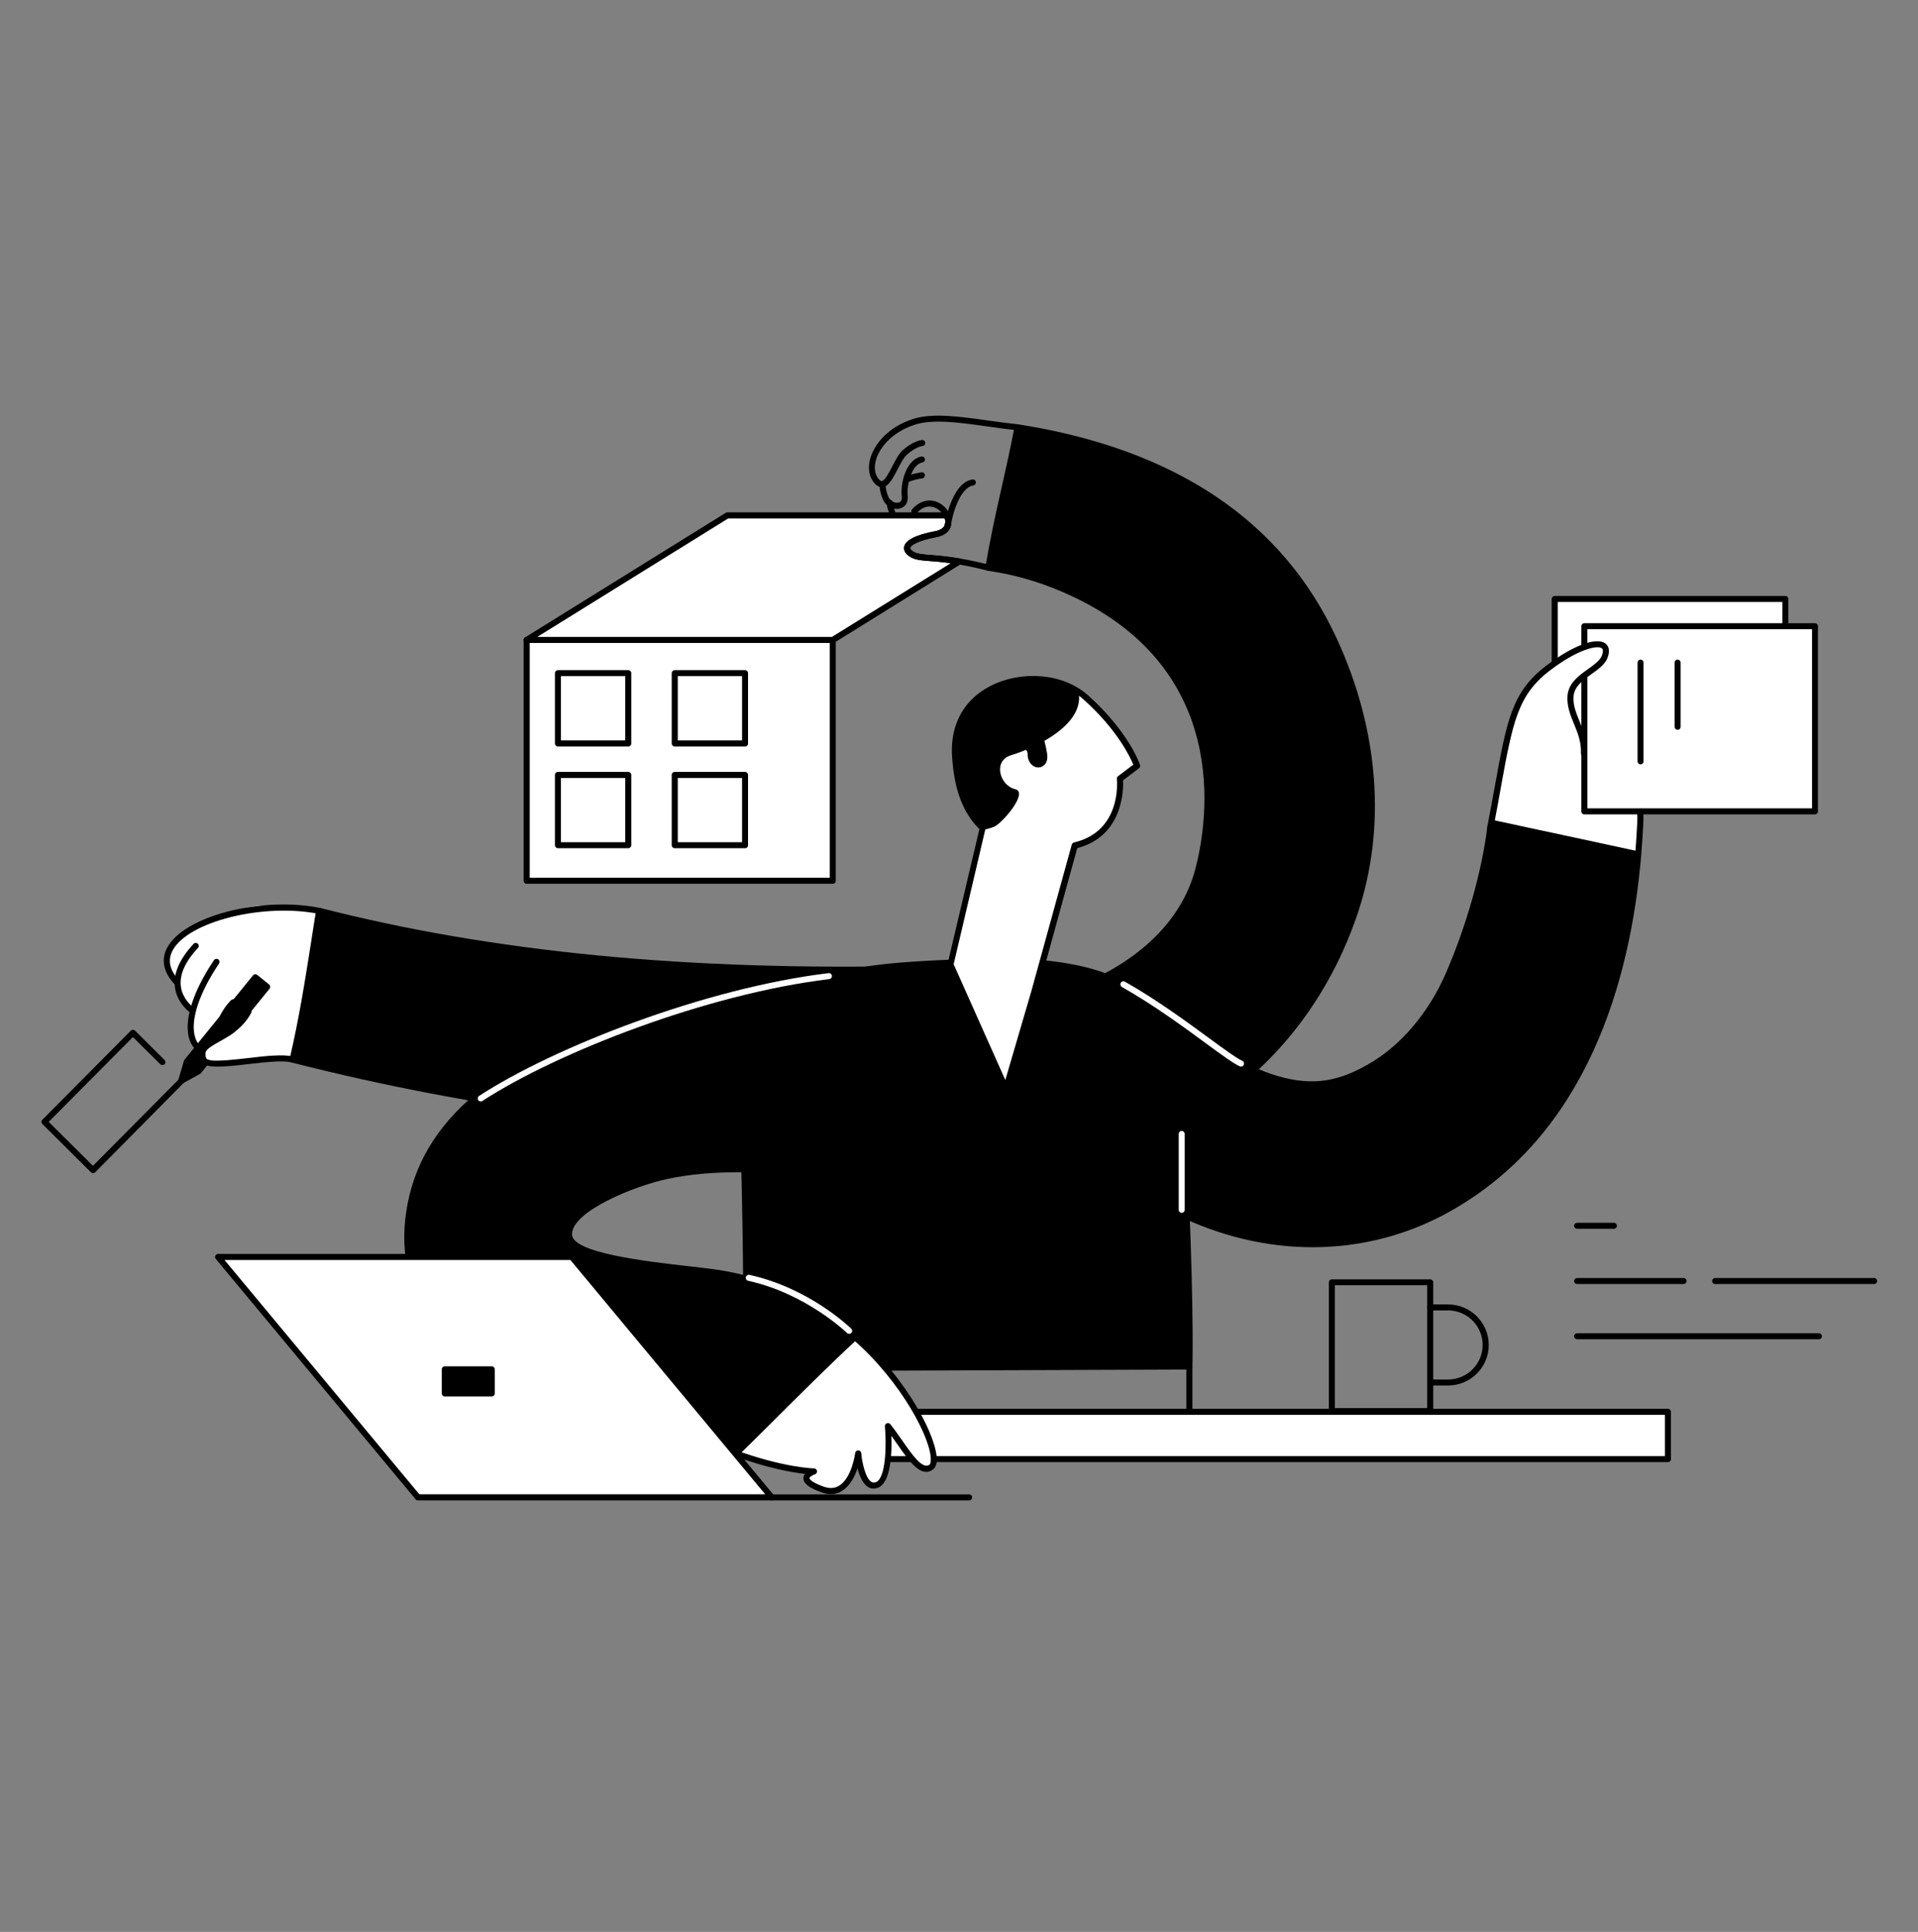 <?xml version="1.0" encoding="UTF-8"?> <svg xmlns="http://www.w3.org/2000/svg" width="140" height="141" viewBox="0 0 140 141" fill="none"><rect x="0" y="0" width="140" height="141" fill="#808080" stroke="none"/><path d="M113.48 43.722V50.869C113.547 50.838 113.632 50.838 113.705 50.911L115.79 54.475L120.027 57.234H130.314V43.716H113.48V43.722Z" fill="white"></path><path d="M130.314 43.498H113.48C113.359 43.498 113.262 43.595 113.262 43.716V48.48C113.383 48.365 113.541 48.292 113.704 48.262V43.934H130.102V57.009H120.099L115.959 54.312L115.486 53.506C115.529 53.833 115.547 54.166 115.553 54.494L115.602 54.579C115.62 54.609 115.644 54.633 115.674 54.651L119.912 57.41C119.948 57.434 119.99 57.446 120.033 57.446H130.32C130.441 57.446 130.538 57.349 130.538 57.228V43.71C130.538 43.601 130.435 43.498 130.314 43.498Z" fill="black"></path><path d="M132.478 45.704H115.644V59.222H132.478V45.704Z" fill="white"></path><path d="M132.478 45.486H115.644C115.523 45.486 115.426 45.583 115.426 45.704V47.316C115.45 47.304 115.468 47.292 115.492 47.286C115.62 47.226 115.747 47.195 115.868 47.183V45.922H132.266V58.998H115.868V49.044C115.729 49.129 115.583 49.208 115.426 49.256V59.222C115.426 59.343 115.523 59.44 115.644 59.44H132.478C132.599 59.44 132.696 59.343 132.696 59.222V45.704C132.702 45.583 132.599 45.486 132.478 45.486Z" fill="black"></path><path d="M119.748 55.791C119.627 55.791 119.53 55.694 119.53 55.573V48.359C119.53 48.238 119.627 48.141 119.748 48.141C119.869 48.141 119.966 48.238 119.966 48.359V55.573C119.972 55.688 119.869 55.791 119.748 55.791Z" fill="black"></path><path d="M122.452 53.263C122.33 53.263 122.233 53.166 122.233 53.045V48.359C122.233 48.238 122.33 48.141 122.452 48.141C122.573 48.141 122.67 48.238 122.67 48.359V53.045C122.676 53.166 122.579 53.263 122.452 53.263Z" fill="black"></path><path d="M104.399 103.213H97.216C97.094 103.213 96.998 103.116 96.998 102.995V93.593C96.998 93.472 97.094 93.374 97.216 93.374H104.399C104.52 93.374 104.617 93.472 104.617 93.593V102.995C104.617 103.11 104.52 103.213 104.399 103.213ZM97.434 102.77H104.175V93.805H97.434V102.77Z" fill="black"></path><path d="M105.703 101.121H104.527C104.405 101.121 104.308 101.024 104.308 100.903C104.308 100.782 104.405 100.685 104.527 100.685H105.703C107.091 100.685 108.224 99.552 108.224 98.163C108.224 96.775 107.091 95.642 105.703 95.642H104.399C104.278 95.642 104.181 95.545 104.181 95.423C104.181 95.302 104.278 95.205 104.399 95.205H105.703C107.339 95.205 108.667 96.533 108.667 98.169C108.667 99.794 107.339 101.121 105.703 101.121Z" fill="black"></path><path d="M60.784 46.71H38.44V64.284H60.784V46.71Z" fill="white"></path><path d="M60.79 64.502H38.44C38.319 64.502 38.222 64.405 38.222 64.284V46.71C38.222 46.589 38.319 46.492 38.44 46.492H60.784C60.906 46.492 61.003 46.589 61.003 46.71V64.284C61.009 64.405 60.912 64.502 60.79 64.502ZM38.665 64.059H60.566V46.929H38.665V64.059Z" fill="black"></path><path d="M70.017 40.982L60.79 46.704H38.44L53.098 37.612H69.113C69.368 38.169 69.216 38.818 68.325 38.988C66.21 39.388 65.834 40 66.549 40.449C67.101 40.8 67.895 40.618 70.017 40.982Z" fill="white"></path><path d="M60.79 46.929H38.44C38.343 46.929 38.252 46.862 38.228 46.771C38.204 46.674 38.24 46.577 38.325 46.522L52.983 37.424C53.019 37.399 53.055 37.393 53.098 37.393H69.113C69.198 37.393 69.277 37.442 69.313 37.521C69.483 37.896 69.489 38.272 69.331 38.575C69.216 38.8 68.956 39.091 68.368 39.2C66.913 39.479 66.47 39.824 66.44 39.988C66.428 40.06 66.513 40.164 66.664 40.261C66.931 40.43 67.301 40.461 67.913 40.509C68.416 40.551 69.113 40.606 70.053 40.764C70.144 40.782 70.216 40.849 70.235 40.94C70.253 41.03 70.21 41.121 70.138 41.17L60.911 46.898C60.869 46.916 60.827 46.929 60.79 46.929ZM39.216 46.486H60.724L69.392 41.109C68.755 41.018 68.264 40.982 67.876 40.952C67.192 40.897 66.785 40.867 66.422 40.636C66.01 40.376 65.961 40.097 65.997 39.909C66.088 39.424 66.858 39.036 68.277 38.769C68.604 38.709 68.834 38.569 68.931 38.375C69.01 38.224 69.016 38.036 68.956 37.836H53.158L39.216 46.486Z" fill="black"></path><path d="M45.86 54.482H40.725C40.604 54.482 40.507 54.385 40.507 54.264V49.129C40.507 49.008 40.604 48.911 40.725 48.911H45.86C45.981 48.911 46.078 49.008 46.078 49.129V54.264C46.078 54.385 45.981 54.482 45.86 54.482ZM40.944 54.039H45.636V49.347H40.944V54.039Z" fill="black"></path><path d="M54.383 54.482H49.248C49.127 54.482 49.03 54.385 49.03 54.264V49.129C49.03 49.008 49.127 48.911 49.248 48.911H54.383C54.504 48.911 54.601 49.008 54.601 49.129V54.264C54.607 54.385 54.51 54.482 54.383 54.482ZM49.473 54.039H54.165V49.347H49.473V54.039Z" fill="black"></path><path d="M45.86 61.907H40.725C40.604 61.907 40.507 61.81 40.507 61.689V56.555C40.507 56.434 40.604 56.337 40.725 56.337H45.86C45.981 56.337 46.078 56.434 46.078 56.555V61.689C46.078 61.81 45.981 61.907 45.86 61.907ZM40.944 61.471H45.636V56.779H40.944V61.471Z" fill="black"></path><path d="M54.383 61.907H49.248C49.127 61.907 49.03 61.81 49.03 61.689V56.555C49.03 56.434 49.127 56.337 49.248 56.337H54.383C54.504 56.337 54.601 56.434 54.601 56.555V61.689C54.607 61.81 54.51 61.907 54.383 61.907ZM49.473 61.471H54.165V56.779H49.473V61.471Z" fill="black"></path><path d="M117.802 89.683H115.116C114.995 89.683 114.898 89.586 114.898 89.465C114.898 89.343 114.995 89.246 115.116 89.246H117.802C117.923 89.246 118.02 89.343 118.02 89.465C118.026 89.586 117.923 89.683 117.802 89.683Z" fill="black"></path><path d="M132.768 97.745H115.116C114.995 97.745 114.898 97.648 114.898 97.527C114.898 97.406 114.995 97.309 115.116 97.309H132.768C132.889 97.309 132.986 97.406 132.986 97.527C132.986 97.648 132.889 97.745 132.768 97.745Z" fill="black"></path><path d="M122.887 93.714H115.116C114.995 93.714 114.898 93.617 114.898 93.496C114.898 93.374 114.995 93.277 115.116 93.277H122.887C123.009 93.277 123.106 93.374 123.106 93.496C123.106 93.617 123.009 93.714 122.887 93.714Z" fill="black"></path><path d="M136.799 93.714H125.191C125.07 93.714 124.973 93.617 124.973 93.496C124.973 93.374 125.07 93.277 125.191 93.277H136.799C136.921 93.277 137.018 93.374 137.018 93.496C137.018 93.617 136.921 93.714 136.799 93.714Z" fill="black"></path><path d="M6.797 85.627C6.743 85.627 6.682 85.603 6.64 85.561L3.094 82.039C3.051 81.996 3.027 81.942 3.027 81.881C3.027 81.821 3.051 81.766 3.094 81.724L9.549 75.225C9.634 75.14 9.774 75.14 9.859 75.225L12.011 77.365C12.095 77.45 12.095 77.589 12.011 77.674C11.926 77.759 11.786 77.759 11.701 77.674L9.701 75.692L3.554 81.881L6.785 85.088L13.084 78.741C13.168 78.656 13.308 78.656 13.393 78.741C13.477 78.826 13.477 78.965 13.393 79.05L6.949 85.561C6.906 85.603 6.852 85.627 6.797 85.627Z" fill="black"></path><path d="M121.755 103.043H61.827V106.492H121.755V103.043Z" fill="white"></path><path d="M121.748 106.71H61.821C61.7 106.71 61.602 106.613 61.602 106.492V103.043C61.602 102.922 61.7 102.825 61.821 102.825H121.748C121.869 102.825 121.966 102.922 121.966 103.043V106.492C121.972 106.613 121.875 106.71 121.748 106.71ZM62.045 106.274H121.53V103.261H62.045V106.274Z" fill="black"></path><path d="M23.541 66.49L21.965 77.28C21.965 77.28 17.236 77.523 15.721 77.644C14.206 77.765 15.436 75.832 15.436 75.832L14.509 76.311C14.509 76.311 13.236 75.729 14.084 73.583C14.084 73.583 12.448 72.043 12.933 71.388C12.933 71.388 11.969 71.158 12.266 69.642C12.563 68.133 16.849 66.175 19.043 66.09C21.237 66.005 23.541 66.49 23.541 66.49Z" fill="white"></path><path d="M71.235 72.225C70.059 71.073 68.562 70.461 66.992 70.491C50.188 70.873 35.913 69.485 23.347 66.26C23.286 66.242 23.226 66.254 23.171 66.29C23.116 66.327 23.086 66.381 23.074 66.442C22.941 67.266 22.813 68.054 22.698 68.824C22.237 71.74 21.843 74.261 21.14 77.293C21.116 77.408 21.183 77.529 21.304 77.553C35.076 81.057 49.158 82.821 63.221 82.821C64.482 82.821 65.749 82.809 67.01 82.778C70.393 82.7 73.145 79.948 73.145 76.638C73.145 75.013 72.448 73.407 71.235 72.225Z" fill="black"></path><path d="M23.34 66.26C19.024 65.405 13.405 66.872 12.199 69.176C11.859 69.818 11.708 70.824 12.872 71.97C12.884 71.776 12.908 71.582 12.938 71.394C12.362 70.715 12.247 70.036 12.593 69.382C13.702 67.266 19.182 65.89 23.256 66.696C23.371 66.721 23.492 66.642 23.516 66.52C23.534 66.399 23.456 66.278 23.34 66.26Z" fill="black"></path><path d="M14.193 74.025C14.211 73.898 14.236 73.777 14.26 73.649C13.92 73.401 13.345 72.867 13.211 72.067C13.066 71.194 13.484 70.224 14.448 69.188C14.533 69.097 14.527 68.957 14.436 68.879C14.345 68.794 14.205 68.8 14.127 68.891C13.066 70.037 12.611 71.128 12.781 72.146C12.969 73.267 13.86 73.928 14.181 74.134C14.181 74.098 14.187 74.061 14.193 74.025Z" fill="black"></path><path d="M14.557 76.504C14.575 76.438 14.599 76.377 14.63 76.329C14.43 76.159 14.284 75.91 14.211 75.589C13.914 74.371 14.563 72.449 15.987 70.327C16.054 70.224 16.03 70.091 15.927 70.018C15.824 69.952 15.69 69.976 15.618 70.079C14.12 72.304 13.454 74.346 13.775 75.686C13.896 76.183 14.157 76.565 14.527 76.789C14.52 76.692 14.533 76.595 14.557 76.504Z" fill="black"></path><path d="M17.182 72.995C17.097 72.91 16.957 72.91 16.872 72.995C16.096 73.77 15.769 74.734 15.545 75.468C15.703 75.347 15.884 75.286 16.066 75.286C16.278 74.637 16.581 73.916 17.188 73.31C17.267 73.219 17.267 73.079 17.182 72.995Z" fill="black"></path><path d="M19.673 72.164L18.358 73.783L17.091 75.347C16.727 75.62 16.345 75.826 16.006 76.019C15.097 76.523 14.824 76.735 15.06 77.256C15.091 77.329 15.224 77.371 15.424 77.396L15.115 77.771L14.666 78.323C14.648 78.347 14.624 78.365 14.6 78.378L13.339 79.075C13.308 79.093 13.266 79.105 13.23 79.105C13.181 79.105 13.133 79.087 13.09 79.056C13.017 79.002 12.993 78.905 13.017 78.82L13.424 77.426C13.43 77.396 13.448 77.371 13.466 77.347L18.467 71.188C18.503 71.14 18.558 71.115 18.619 71.109C18.679 71.103 18.734 71.122 18.782 71.158L19.637 71.849C19.734 71.928 19.746 72.067 19.673 72.164Z" fill="black"></path><path d="M21.57 77.395C21.54 77.511 21.413 77.577 21.297 77.547C20.679 77.371 19.388 77.523 18.139 77.662C17.218 77.771 16.46 77.85 15.884 77.85C15.575 77.85 15.314 77.826 15.114 77.771C14.884 77.705 14.732 77.602 14.654 77.438C14.229 76.498 14.987 76.08 15.787 75.632C16.509 75.231 17.4 74.728 17.945 73.728C18.006 73.619 18.139 73.583 18.242 73.637C18.303 73.668 18.339 73.722 18.351 73.783C18.363 73.831 18.357 73.886 18.333 73.934C17.994 74.559 17.551 75.001 17.084 75.347C16.721 75.619 16.339 75.826 15.999 76.019C15.09 76.523 14.817 76.735 15.054 77.256C15.084 77.329 15.217 77.371 15.417 77.395C16.03 77.462 17.266 77.323 18.085 77.226C19.376 77.074 20.709 76.923 21.413 77.123C21.534 77.159 21.601 77.28 21.57 77.395Z" fill="black"></path><path d="M97.58 46.62C93.621 38.024 85.784 32.762 74.302 30.968C74.187 30.95 74.072 31.028 74.054 31.144C73.739 32.798 73.417 34.235 73.102 35.623C72.684 37.478 72.29 39.23 71.926 41.406C71.914 41.467 71.932 41.528 71.969 41.57C72.005 41.618 72.059 41.649 72.114 41.661C73.951 41.916 75.787 42.437 77.576 43.213C90.033 48.578 88.141 60.01 87.263 63.386C86.384 66.763 83.813 69.551 79.825 71.455C78.54 72.067 77.576 73.243 77.109 74.765C76.582 76.48 76.769 78.438 77.606 79.869C78.734 81.79 80.661 82.833 82.801 82.833C83.838 82.833 84.923 82.59 85.99 82.081C91.997 79.22 96.774 73.607 99.101 66.666C101.199 60.41 100.659 53.294 97.58 46.62Z" fill="black"></path><path d="M64.361 35.557C64.191 35.557 64.034 35.478 63.882 35.326C63.464 34.902 63.324 34.253 63.5 33.544C63.743 32.562 64.713 31.198 66.646 30.58C68.065 30.125 70.029 30.398 72.102 30.689C72.811 30.786 73.551 30.889 74.29 30.968C74.411 30.98 74.496 31.089 74.484 31.21C74.472 31.331 74.363 31.422 74.242 31.404C73.496 31.325 72.751 31.222 72.035 31.119C70.01 30.834 68.095 30.568 66.773 30.998C65.01 31.568 64.13 32.78 63.918 33.653C63.779 34.211 63.882 34.708 64.185 35.017C64.258 35.09 64.319 35.12 64.367 35.114C64.591 35.078 64.9 34.478 65.131 34.035C65.361 33.587 65.604 33.12 65.888 32.865C66.634 32.186 67.264 32.114 67.295 32.114C67.41 32.101 67.525 32.186 67.537 32.307C67.549 32.429 67.465 32.538 67.343 32.55C67.337 32.55 66.822 32.617 66.186 33.193C65.961 33.392 65.743 33.823 65.525 34.241C65.191 34.884 64.882 35.484 64.434 35.557C64.415 35.557 64.385 35.557 64.361 35.557Z" fill="black"></path><path d="M65.47 37.145C65.058 37.145 64.645 36.89 64.47 36.496C64.318 36.163 64.245 35.938 64.197 35.453C64.185 35.332 64.27 35.223 64.391 35.211C64.5 35.199 64.621 35.284 64.633 35.405C64.682 35.847 64.743 36.029 64.87 36.308C64.997 36.599 65.361 36.745 65.597 36.678C65.773 36.63 65.852 36.478 65.822 36.223C65.712 35.144 66.197 33.514 67.252 33.32C67.367 33.295 67.489 33.374 67.507 33.495C67.531 33.617 67.452 33.732 67.331 33.75C66.579 33.889 66.167 35.296 66.258 36.175C66.306 36.648 66.1 36.999 65.706 37.102C65.634 37.133 65.555 37.145 65.47 37.145Z" fill="black"></path><path d="M65.179 37.806C65.082 37.806 64.991 37.739 64.967 37.642C64.937 37.539 64.906 37.454 64.876 37.363C64.803 37.169 64.731 36.975 64.725 36.696C64.725 36.575 64.822 36.472 64.943 36.472C65.046 36.46 65.167 36.569 65.167 36.69C65.167 36.89 65.228 37.036 65.288 37.205C65.325 37.302 65.361 37.406 65.397 37.521C65.428 37.636 65.361 37.757 65.24 37.793C65.216 37.8 65.197 37.806 65.179 37.806Z" fill="black"></path><path d="M66.186 35.199C66.095 35.199 66.016 35.144 65.98 35.06C65.937 34.944 65.992 34.817 66.101 34.775C66.422 34.647 66.81 34.544 67.253 34.472C67.368 34.447 67.489 34.532 67.507 34.653C67.525 34.775 67.447 34.89 67.326 34.908C66.913 34.975 66.556 35.072 66.265 35.187C66.24 35.193 66.216 35.199 66.186 35.199Z" fill="black"></path><path d="M72.144 41.655C72.126 41.655 72.108 41.655 72.09 41.649C71.332 41.455 70.641 41.309 69.98 41.194C69.059 41.036 68.374 40.982 67.877 40.946C67.192 40.891 66.786 40.861 66.422 40.63C66.01 40.37 65.961 40.091 65.998 39.903C66.088 39.418 66.858 39.03 68.277 38.763C68.604 38.703 68.835 38.563 68.931 38.369C69.028 38.187 69.016 37.945 68.907 37.696C68.738 37.327 68.374 37.036 67.998 36.981C67.616 36.92 67.234 37.09 66.901 37.466C66.822 37.557 66.683 37.563 66.592 37.484C66.501 37.406 66.495 37.266 66.573 37.175C67.131 36.551 67.695 36.49 68.065 36.545C68.592 36.623 69.077 37.005 69.313 37.515C69.483 37.89 69.489 38.266 69.332 38.569C69.216 38.794 68.956 39.085 68.368 39.194C66.913 39.472 66.47 39.818 66.44 39.982C66.428 40.054 66.513 40.157 66.664 40.255C66.931 40.424 67.301 40.455 67.913 40.503C68.416 40.545 69.113 40.6 70.053 40.758C70.726 40.873 71.429 41.024 72.199 41.218C72.314 41.249 72.387 41.37 72.356 41.485C72.332 41.588 72.241 41.655 72.144 41.655Z" fill="black"></path><path d="M69.168 38.612C69.156 38.612 69.144 38.612 69.138 38.612C69.016 38.594 68.931 38.478 68.95 38.363C68.968 38.236 69.441 35.241 70.974 34.993C71.09 34.975 71.205 35.053 71.229 35.175C71.247 35.296 71.168 35.411 71.047 35.429C70.029 35.593 69.501 37.648 69.386 38.43C69.368 38.533 69.277 38.612 69.168 38.612Z" fill="black"></path><path d="M114.868 47.305C110.892 50.002 110.764 51.596 110.249 53.888C109.734 56.179 108.679 60.089 108.679 60.089L119.5 62.55L119.924 57.398L114.868 47.305Z" fill="white"></path><path d="M117.62 61.938C116.651 61.701 115.687 61.477 114.705 61.307C112.692 60.962 110.668 60.671 108.704 60.095C108.697 60.095 108.691 60.089 108.679 60.089C108.649 60.144 108.619 60.198 108.588 60.259C108.576 60.283 108.57 60.307 108.564 60.337C108.176 63.587 106.994 67.727 105.485 71.146C104.297 73.837 102.381 76.135 100.229 77.462C97.78 78.972 95.834 79.275 93.282 78.541C90.663 77.79 88.366 76.092 85.826 73.037C84.929 71.958 83.559 71.322 81.977 71.243C80.158 71.164 78.303 71.837 77.127 73.019C74.806 75.341 74.8 78.905 77.115 81.687C82.159 87.761 89.039 91.029 95.81 91.029C99.29 91.029 102.739 90.168 105.903 88.38C115.85 82.76 119.015 71.612 119.797 62.405C119.069 62.265 118.342 62.114 117.62 61.938Z" fill="black"></path><path d="M119.943 59.295C119.791 59.283 119.645 59.265 119.494 59.246C119.512 59.465 119.524 59.683 119.512 59.907C119.482 60.61 119.433 61.344 119.379 62.089C118.045 61.798 116.705 61.508 115.372 61.223C113.414 60.798 111.092 60.313 109.11 59.877C109.274 59.028 109.413 58.246 109.54 57.531C110.413 52.718 110.777 50.724 113.147 48.923C115.16 47.395 116.59 47.062 116.924 47.317C117.069 47.426 116.978 47.711 116.918 47.868C116.778 48.214 116.36 48.511 115.924 48.826C115.245 49.311 114.475 49.857 114.414 50.808C114.366 51.554 114.632 52.203 114.887 52.827C115.154 53.475 115.433 54.148 115.396 54.991C115.39 55.112 115.487 55.215 115.608 55.221C115.736 55.227 115.833 55.13 115.839 55.009C115.881 54.076 115.584 53.354 115.299 52.657C115.051 52.051 114.814 51.481 114.857 50.839C114.905 50.099 115.554 49.638 116.178 49.19C116.669 48.838 117.136 48.505 117.324 48.044C117.584 47.402 117.354 47.099 117.19 46.971C116.536 46.468 114.802 47.111 112.874 48.578C110.365 50.481 109.995 52.524 109.098 57.458C108.94 58.319 108.771 59.271 108.564 60.331C108.54 60.453 108.619 60.568 108.74 60.592C108.752 60.592 108.771 60.598 108.783 60.598C108.886 60.598 108.977 60.525 109.001 60.416C109.007 60.38 109.013 60.344 109.019 60.307C111.098 60.768 113.184 61.217 115.269 61.665C116.687 61.968 118.106 62.277 119.524 62.587C119.542 62.593 119.555 62.593 119.573 62.593C119.621 62.593 119.664 62.58 119.706 62.55C119.755 62.514 119.791 62.453 119.797 62.392C119.87 61.556 119.918 60.732 119.955 59.944C119.967 59.713 119.961 59.507 119.943 59.295Z" fill="black"></path><path d="M119.833 58.998H115.869V49.044C115.729 49.129 115.584 49.208 115.426 49.257V59.222C115.426 59.343 115.523 59.44 115.644 59.44H119.833C119.833 59.295 119.833 59.143 119.833 58.998Z" fill="black"></path><path d="M86.808 87.949C86.759 86.779 86.747 85.633 86.735 84.524C86.674 79.711 86.626 75.559 83.85 72.916C81.48 70.667 77.364 69.733 70.896 69.982C67.246 70.121 63.803 70.261 61.142 70.964C55.886 72.358 53.904 75.941 54.068 83.742L54.074 83.948C54.177 87.767 54.232 91.144 54.244 93.975C54.244 94.065 54.304 94.15 54.389 94.181C56.772 95.066 60.015 96.787 61.954 99.945C61.997 100.012 62.063 100.048 62.142 100.048L86.82 99.957C86.941 99.957 87.038 99.861 87.038 99.745C87.038 99.721 87.147 96.217 86.808 87.949Z" fill="black"></path><path d="M60.463 103.128L60.221 98.697L86.596 99.964V103.128H87.038V99.751C87.038 99.636 86.948 99.539 86.826 99.533L59.997 98.248C59.924 98.248 59.875 98.266 59.827 98.315C59.785 98.357 59.76 98.418 59.76 98.484L60.015 103.14H60.463V103.128Z" fill="black"></path><path d="M86.256 88.519C86.135 88.519 86.038 88.422 86.038 88.301V82.76C86.038 82.639 86.135 82.542 86.256 82.542C86.378 82.542 86.475 82.639 86.475 82.76V88.301C86.475 88.422 86.378 88.519 86.256 88.519Z" fill="white"></path><path d="M90.585 77.844C90.555 77.844 90.53 77.838 90.5 77.826C90.057 77.638 89.203 77.013 88.021 76.147C86.402 74.958 84.183 73.328 81.892 72.037C81.789 71.976 81.747 71.843 81.807 71.734C81.868 71.624 82.001 71.588 82.11 71.649C84.42 72.952 86.651 74.595 88.281 75.789C89.397 76.607 90.276 77.25 90.67 77.42C90.785 77.468 90.833 77.595 90.791 77.71C90.754 77.789 90.67 77.844 90.585 77.844Z" fill="white"></path><path d="M62.422 97.606C66.665 101.297 68.883 106.486 67.962 107.098C67.035 107.717 65.956 105.486 64.816 104.086C64.816 104.086 65.162 107.947 64.016 108.384C62.876 108.82 62.64 106.08 62.64 106.08C62.64 106.08 62.222 109.499 60.027 108.711C57.833 107.923 59.415 107.396 59.415 107.396C59.415 107.396 57.233 107.377 53.468 105.995L62.422 97.606Z" fill="white"></path><path d="M60.657 109.05C60.433 109.05 60.203 109.008 59.954 108.917C59.057 108.596 58.639 108.268 58.645 107.886C58.645 107.765 58.693 107.656 58.76 107.571C57.845 107.474 56.002 107.159 53.389 106.201C53.274 106.159 53.213 106.032 53.256 105.916C53.298 105.801 53.425 105.741 53.541 105.783C57.22 107.135 59.39 107.171 59.415 107.171C59.524 107.171 59.615 107.25 59.633 107.359C59.651 107.468 59.59 107.571 59.487 107.602C59.306 107.662 59.087 107.802 59.087 107.886C59.087 107.899 59.099 108.135 60.106 108.499C60.548 108.656 60.93 108.638 61.257 108.432C62.185 107.862 62.421 106.068 62.421 106.05C62.433 105.941 62.53 105.856 62.639 105.856C62.639 105.856 62.639 105.856 62.645 105.856C62.761 105.856 62.852 105.947 62.864 106.056C62.918 106.723 63.173 107.886 63.597 108.153C63.7 108.22 63.809 108.226 63.937 108.177C64.652 107.899 64.719 105.535 64.591 104.104C64.585 104.007 64.64 103.916 64.731 103.88C64.822 103.843 64.925 103.867 64.985 103.946C65.282 104.316 65.579 104.74 65.864 105.147C66.586 106.183 67.325 107.25 67.835 106.911C67.895 106.874 67.931 106.765 67.938 106.607C68.034 105.128 65.822 100.849 62.27 97.763C62.179 97.684 62.167 97.545 62.245 97.454C62.324 97.363 62.464 97.351 62.555 97.43C66.258 100.655 68.477 105.031 68.374 106.632C68.356 106.935 68.253 107.153 68.071 107.274C67.198 107.856 66.368 106.656 65.489 105.395C65.349 105.195 65.21 104.989 65.064 104.789C65.107 105.989 65.046 108.208 64.082 108.584C63.822 108.681 63.573 108.662 63.349 108.523C62.967 108.281 62.73 107.705 62.591 107.171C62.391 107.765 62.045 108.45 61.476 108.802C61.239 108.972 60.96 109.05 60.657 109.05Z" fill="black"></path><path d="M63.488 71.146C63.47 71.037 63.379 70.958 63.27 70.958H63.264C56.535 71.139 50.201 72.364 44.424 74.595C37.519 77.262 30.36 81.081 29.566 89.149C28.863 96.369 34.901 101.8 41.229 103.431C42.908 103.861 44.666 104.037 46.364 104.201C47.976 104.358 49.498 104.51 50.965 104.862C51.419 104.971 51.892 105.104 52.359 105.262C52.486 105.353 52.759 105.48 53.31 105.741C53.31 105.795 53.31 105.868 53.304 105.922C53.292 106.153 53.286 106.322 53.426 106.413C53.462 106.438 53.504 106.45 53.547 106.45C53.565 106.45 53.583 106.45 53.601 106.444C53.717 106.413 53.814 106.329 56.305 103.849C58.257 101.903 60.93 99.242 62.555 97.769C62.597 97.727 62.627 97.672 62.627 97.612C62.627 97.551 62.603 97.49 62.561 97.448C61.015 95.92 58.954 94.653 56.596 93.775C55.275 93.283 53.886 92.914 52.468 92.689C51.922 92.605 51.165 92.52 50.279 92.417C47.279 92.077 41.696 91.453 41.751 90.071C41.781 88.391 46.315 86.555 48.74 86.04C52.286 85.288 56.16 85.579 58.148 85.815C58.208 85.821 58.275 85.803 58.324 85.761C58.372 85.718 58.396 85.658 58.396 85.591C58.208 76.898 58.9 72.558 63.306 71.388C63.434 71.364 63.507 71.261 63.488 71.146Z" fill="black"></path><path d="M35.088 80.39C35.016 80.39 34.943 80.354 34.907 80.287C34.84 80.184 34.87 80.051 34.973 79.984C40.429 76.432 51.461 72.109 60.481 71.025C60.597 71.006 60.712 71.097 60.724 71.219C60.736 71.34 60.651 71.449 60.53 71.461C51.577 72.54 40.623 76.826 35.21 80.354C35.167 80.384 35.125 80.39 35.088 80.39Z" fill="white"></path><path d="M61.979 97.351C61.924 97.351 61.87 97.333 61.827 97.29C61.797 97.26 58.833 94.405 54.608 93.478C54.486 93.453 54.413 93.332 54.438 93.217C54.462 93.096 54.583 93.023 54.698 93.047C59.051 93.999 62.009 96.854 62.136 96.975C62.221 97.06 62.227 97.2 62.142 97.284C62.094 97.333 62.039 97.351 61.979 97.351Z" fill="white"></path><path d="M71.726 60.434C71.702 60.41 71.665 60.38 71.641 60.349C71.575 60.289 71.514 60.228 71.459 60.162C71.417 60.125 71.381 60.077 71.344 60.034C71.284 59.968 71.223 59.895 71.174 59.822C71.084 59.713 70.999 59.598 70.926 59.477C70.871 59.404 70.823 59.325 70.781 59.24C70.732 59.173 70.689 59.089 70.647 59.016C70.58 58.889 70.52 58.755 70.459 58.622C70.38 58.464 70.314 58.295 70.259 58.119C70.198 57.949 70.138 57.761 70.089 57.579C70.035 57.391 69.986 57.191 69.944 56.991C69.823 56.422 69.744 55.797 69.707 55.106C69.617 53.475 70.126 52.215 70.974 51.305C72.896 49.244 76.533 49.014 78.734 50.487C78.915 50.608 79.091 50.742 79.243 50.881C82.219 53.542 82.995 55.888 82.995 55.888L81.746 56.828C81.746 56.828 82.159 60.828 78.449 61.701L75.497 72.413L73.436 79.463L69.386 70.4L71.726 60.434Z" fill="white"></path><path d="M73.429 79.681C73.344 79.681 73.266 79.632 73.229 79.547L69.18 70.485C69.162 70.442 69.156 70.394 69.168 70.346L71.49 60.507C71.423 60.447 71.356 60.38 71.296 60.307C71.265 60.277 71.217 60.222 71.174 60.174C71.12 60.113 71.053 60.034 70.999 59.956C70.908 59.852 70.817 59.725 70.744 59.598C70.695 59.531 70.641 59.446 70.593 59.355C70.562 59.313 70.526 59.24 70.483 59.173L70.459 59.131C70.386 58.992 70.326 58.858 70.259 58.719C70.18 58.555 70.114 58.379 70.053 58.198C69.992 58.028 69.926 57.84 69.877 57.646C69.823 57.458 69.774 57.252 69.732 57.046C69.61 56.464 69.532 55.84 69.489 55.13C69.404 53.56 69.859 52.19 70.817 51.166C72.72 49.123 76.478 48.723 78.861 50.317C79.043 50.438 79.225 50.578 79.4 50.729C82.383 53.403 83.183 55.73 83.213 55.827C83.243 55.918 83.213 56.015 83.134 56.076L81.977 56.949C82.007 57.652 81.971 61.028 78.63 61.901L75.715 72.485L73.648 79.535C73.623 79.626 73.545 79.687 73.454 79.693C73.436 79.681 73.429 79.681 73.429 79.681ZM69.61 70.376L73.381 78.826L75.278 72.352L78.23 61.647C78.255 61.568 78.315 61.507 78.394 61.489C81.874 60.671 81.54 57.009 81.522 56.852C81.516 56.773 81.546 56.7 81.607 56.652L82.722 55.809C82.498 55.264 81.558 53.257 79.085 51.045C78.927 50.905 78.77 50.778 78.6 50.669C76.382 49.19 72.884 49.553 71.12 51.451C70.235 52.396 69.829 53.621 69.913 55.088C69.956 55.773 70.029 56.379 70.15 56.943C70.192 57.137 70.235 57.331 70.289 57.513C70.338 57.694 70.398 57.876 70.459 58.04C70.514 58.216 70.58 58.367 70.653 58.525C70.714 58.658 70.768 58.786 70.835 58.907L70.859 58.949C70.889 59.01 70.926 59.064 70.956 59.119C71.005 59.21 71.047 59.283 71.096 59.349C71.174 59.477 71.247 59.58 71.332 59.683C71.393 59.761 71.441 59.828 71.496 59.889C71.538 59.943 71.575 59.98 71.605 60.01C71.671 60.083 71.726 60.137 71.781 60.192L71.871 60.277C71.926 60.331 71.95 60.41 71.932 60.483L69.61 70.376Z" fill="black"></path><path d="M78.721 50.493C78.721 50.493 78.721 50.487 78.727 50.487C76.521 49.014 72.884 49.244 70.968 51.305C70.15 52.596 69.635 53.948 69.701 55.106C69.707 55.227 69.647 55.415 69.556 55.633C69.719 56.888 70.15 58.137 70.701 59.21C70.944 59.677 71.277 60.156 71.677 60.574C71.786 60.562 71.902 60.544 72.023 60.513C72.223 60.465 72.417 60.404 72.611 60.313C73.168 60.059 75.102 57.828 74.096 57.597C72.975 57.337 72.453 55.536 73.793 55.124C74.108 55.027 74.49 54.894 74.89 54.724C74.908 54.761 74.933 54.791 74.957 54.827C75.036 54.912 74.999 55.191 75.029 55.3C75.066 55.458 75.133 55.603 75.23 55.73C75.454 56.009 75.836 56.112 76.145 55.9C76.46 55.688 76.478 55.3 76.424 54.961C76.375 54.663 76.309 54.367 76.236 54.069C77.703 53.233 79.03 52.008 78.721 50.493Z" fill="black"></path><path d="M70.744 109.505H56.323C56.202 109.505 56.105 109.408 56.105 109.287C56.105 109.165 56.202 109.068 56.323 109.068H70.744C70.865 109.068 70.962 109.165 70.962 109.287C70.962 109.408 70.871 109.505 70.744 109.505Z" fill="black"></path><path d="M30.505 109.287H56.323L41.738 91.744H15.92L30.505 109.287Z" fill="white"></path><path d="M56.323 109.505H30.505C30.439 109.505 30.378 109.475 30.336 109.426L15.751 91.883C15.696 91.817 15.684 91.726 15.72 91.647C15.757 91.568 15.836 91.519 15.921 91.519H41.744C41.811 91.519 41.871 91.55 41.914 91.598L56.498 109.141C56.553 109.208 56.565 109.299 56.529 109.378C56.486 109.456 56.414 109.505 56.323 109.505ZM30.608 109.062H55.856L41.635 91.962H16.387L30.608 109.062Z" fill="black"></path><path d="M35.9 99.939H32.469V101.703H35.9V99.939Z" fill="black"></path><path d="M35.894 101.922H32.463C32.342 101.922 32.245 101.825 32.245 101.703V99.939C32.245 99.818 32.342 99.721 32.463 99.721H35.894C36.016 99.721 36.113 99.818 36.113 99.939V101.703C36.119 101.825 36.016 101.922 35.894 101.922ZM32.688 101.485H35.676V100.164H32.688V101.485Z" fill="black"></path></svg> 